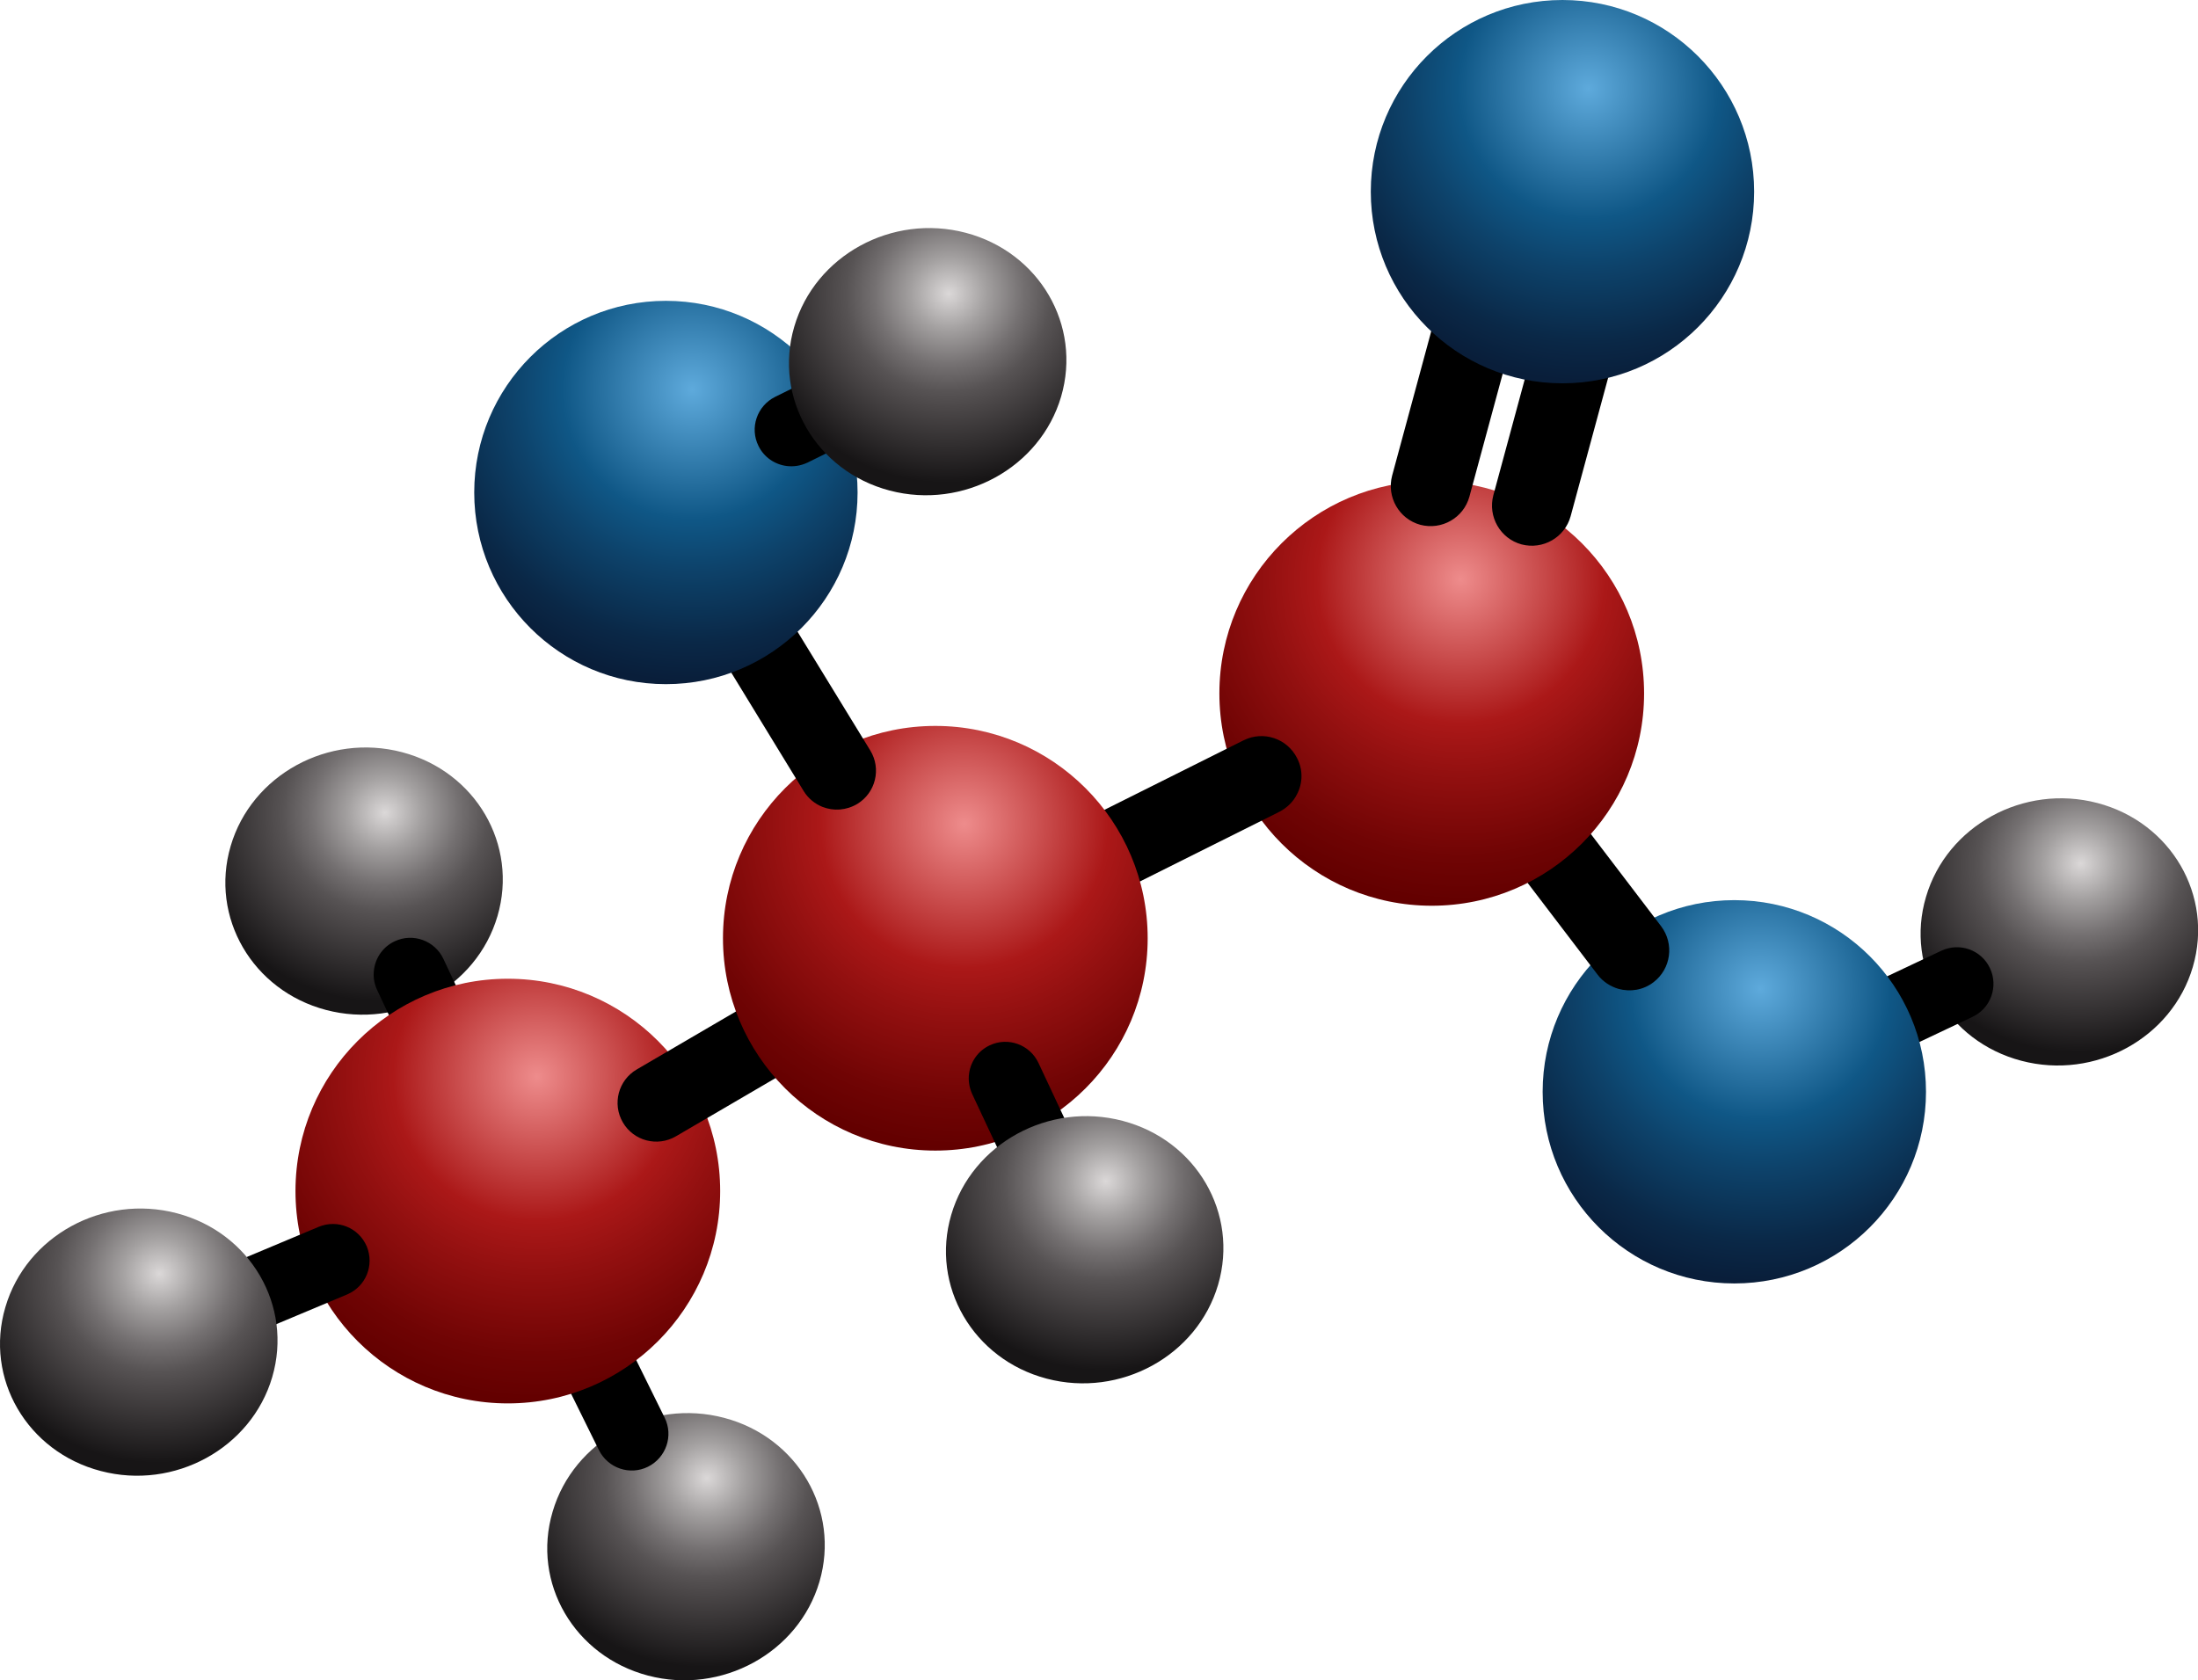 <?xml version="1.0" encoding="UTF-8"?> <!-- Generator: Adobe Illustrator 21.1.0, SVG Export Plug-In . SVG Version: 6.00 Build 0) --> <svg xmlns="http://www.w3.org/2000/svg" xmlns:xlink="http://www.w3.org/1999/xlink" x="0px" y="0px" viewBox="0 0 1020.6 780.3" style="enable-background:new 0 0 1020.6 780.3;" xml:space="preserve"> <style type="text/css"> .st0{fill:url(#SVGID_1_);} .st1{fill:url(#SVGID_2_);} .st2{fill:url(#SVGID_3_);} .st3{fill:url(#SVGID_4_);} .st4{fill:url(#SVGID_5_);} .st5{fill:url(#SVGID_6_);} .st6{fill:url(#SVGID_7_);} .st7{fill:url(#SVGID_8_);} .st8{fill:url(#SVGID_9_);} .st9{fill:url(#SVGID_10_);} .st10{fill:url(#SVGID_11_);} .st11{fill:url(#SVGID_12_);} </style> <g id="Layer_3"> </g> <g id="Layer_2"> <g> <radialGradient id="SVGID_1_" cx="168.494" cy="1742.056" r="104.505" gradientTransform="matrix(-0.839 -0.22 0.239 -0.81 -96.227 1825.546)" gradientUnits="userSpaceOnUse"> <stop offset="0" style="stop-color:#DBD8D8"></stop> <stop offset="0.192" style="stop-color:#A3A0A0"></stop> <stop offset="0.379" style="stop-color:#747071"></stop> <stop offset="0.521" style="stop-color:#575354"></stop> <stop offset="0.602" style="stop-color:#4C4849"></stop> <stop offset="1" style="stop-color:#171516"></stop> </radialGradient> <path class="st0" d="M107.1,392.9c9.7-33.1,45.4-52.6,79.6-43.6c34.2,9,54,43,44.3,76.1c-9.7,33.1-45.4,52.6-79.6,43.6 C117.2,460,97.4,425.9,107.1,392.9z"></path> <radialGradient id="SVGID_2_" cx="-97.748" cy="1432.881" r="104.505" gradientTransform="matrix(-0.839 -0.22 0.239 -0.81 -96.227 1825.546)" gradientUnits="userSpaceOnUse"> <stop offset="0" style="stop-color:#DBD8D8"></stop> <stop offset="0.192" style="stop-color:#A3A0A0"></stop> <stop offset="0.379" style="stop-color:#747071"></stop> <stop offset="0.521" style="stop-color:#575354"></stop> <stop offset="0.602" style="stop-color:#4C4849"></stop> <stop offset="1" style="stop-color:#171516"></stop> </radialGradient> <path class="st1" d="M256.6,702c9.7-33.1,45.4-52.6,79.6-43.6c34.2,9,54,43,44.3,76.1c-9.7,33-45.4,52.6-79.6,43.6 C266.7,769.1,246.8,735.1,256.6,702z"></path> <g> <path d="M173.7,450c0.8-5.4,4.2-10.4,9.6-12.9c8.5-4,18.6-0.3,22.6,8.2l44.5,94.7c4,8.5,0.3,18.6-8.2,22.6 c-8.5,4-18.6,0.3-22.6-8.2l-44.5-94.7C173.6,456.5,173.2,453.2,173.7,450z"></path> </g> <g> <path d="M230.2,569.9c0.7-5.5,4-10.5,9.3-13.1c8.4-4.2,18.6-0.7,22.8,7.7l46.3,93.8c4.2,8.4,0.7,18.6-7.7,22.8 c-8.4,4.2-18.6,0.7-22.8-7.7l-46.3-93.8C230.3,576.5,229.8,573.1,230.2,569.9z"></path> </g> <radialGradient id="SVGID_3_" cx="-1.612" cy="1673.509" r="151.152" gradientTransform="matrix(0.833 -0.553 0.553 0.833 -674.82 -894.999)" gradientUnits="userSpaceOnUse"> <stop offset="0" style="stop-color:#EE8C8C"></stop> <stop offset="0.443" style="stop-color:#AB1818"></stop> <stop offset="0.599" style="stop-color:#931010"></stop> <stop offset="0.856" style="stop-color:#700404"></stop> <stop offset="0.995" style="stop-color:#630000"></stop> </radialGradient> <circle class="st2" cx="235.8" cy="553.1" r="98.6"></circle> <radialGradient id="SVGID_4_" cx="-710.296" cy="1951.615" r="104.505" gradientTransform="matrix(-0.839 -0.22 0.239 -0.81 -96.227 1825.546)" gradientUnits="userSpaceOnUse"> <stop offset="0" style="stop-color:#DBD8D8"></stop> <stop offset="0.192" style="stop-color:#A3A0A0"></stop> <stop offset="0.379" style="stop-color:#747071"></stop> <stop offset="0.521" style="stop-color:#575354"></stop> <stop offset="0.602" style="stop-color:#4C4849"></stop> <stop offset="1" style="stop-color:#171516"></stop> </radialGradient> <path class="st3" d="M894.3,416.5c9.7-33.1,45.4-52.6,79.6-43.6c34.2,9,54,43,44.3,76.1c-9.7,33.1-45.4,52.6-79.6,43.6 C904.3,483.6,884.5,449.5,894.3,416.5z"></path> <g> <path d="M811.6,518.4c-5.4-0.8-10.4-4.2-12.9-9.6c-4-8.5-0.4-18.6,8.1-22.6l94.6-44.7c8.5-4,18.6-0.4,22.6,8.1 c4,8.5,0.4,18.6-8.1,22.6L821.3,517C818.1,518.4,814.8,518.9,811.6,518.4z"></path> </g> <radialGradient id="SVGID_5_" cx="494.227" cy="1953.787" r="136.394" gradientTransform="matrix(0.833 -0.553 0.553 0.833 -674.82 -894.999)" gradientUnits="userSpaceOnUse"> <stop offset="0" style="stop-color:#5EAADC"></stop> <stop offset="0.443" style="stop-color:#0F5786"></stop> <stop offset="0.616" style="stop-color:#0D426A"></stop> <stop offset="0.862" style="stop-color:#0A2847"></stop> <stop offset="0.995" style="stop-color:#091E3A"></stop> </radialGradient> <circle class="st4" cx="805.3" cy="507" r="89"></circle> <g> <path d="M751.5,459.2c-3.7-1.1-7.2-3.3-9.7-6.6l-95.5-125.3c-6.2-8.2-4.6-19.8,3.5-26c8.2-6.2,19.8-4.6,26,3.5l95.5,125.3 c6.2,8.2,4.6,19.8-3.5,26C763,459.8,757,460.7,751.5,459.2z"></path> </g> <radialGradient id="SVGID_6_" cx="483.558" cy="1718.329" r="151.152" gradientTransform="matrix(0.833 -0.553 0.553 0.833 -674.82 -894.999)" gradientUnits="userSpaceOnUse"> <stop offset="0" style="stop-color:#EE8C8C"></stop> <stop offset="0.443" style="stop-color:#AB1818"></stop> <stop offset="0.599" style="stop-color:#931010"></stop> <stop offset="0.856" style="stop-color:#700404"></stop> <stop offset="0.995" style="stop-color:#630000"></stop> </radialGradient> <circle class="st5" cx="664.8" cy="322" r="98.6"></circle> <g> <path d="M602.3,368.7c-1.7,3.5-4.6,6.4-8.3,8.3l-140.9,70.4c-9.2,4.6-20.3,0.9-24.9-8.3c-4.6-9.2-0.9-20.3,8.3-24.9l140.9-70.4 c9.2-4.6,20.3-0.9,24.9,8.3C605.1,357.5,604.9,363.7,602.3,368.7z"></path> </g> <g> <path d="M453.2,442.1c-1.5,3.5-4,6.5-7.5,8.5l-131.9,77.1c-8.6,5-19.6,2.1-24.6-6.5c-5-8.6-2.1-19.6,6.5-24.6l131.9-77.1 c8.6-5,19.6-2.1,24.6,6.5C455.2,431.1,455.4,437.1,453.2,442.1z"></path> </g> <g> <path d="M722.8,66.8c1.4,3.6,1.8,7.7,0.7,11.7l-41.2,152.1c-2.7,9.9-12.9,15.7-22.8,13.1c-9.9-2.7-15.7-12.9-13.1-22.8 l41.2-152.1c2.7-9.9,12.9-15.7,22.8-13.1C716.3,57.3,720.7,61.6,722.8,66.8z"></path> </g> <g> <path d="M769.8,75.9c1.4,3.6,1.8,7.7,0.7,11.7l-41.2,152.1c-2.7,9.9-12.9,15.7-22.8,13.1c-9.9-2.7-15.7-12.9-13.1-22.8 l41.2-152.1c2.7-9.9,12.9-15.7,22.8-13.1C763.3,66.4,767.7,70.6,769.8,75.9z"></path> </g> <radialGradient id="SVGID_7_" cx="659.009" cy="1561.372" r="136.394" gradientTransform="matrix(0.833 -0.553 0.553 0.833 -674.82 -894.999)" gradientUnits="userSpaceOnUse"> <stop offset="0" style="stop-color:#5EAADC"></stop> <stop offset="0.443" style="stop-color:#0F5786"></stop> <stop offset="0.616" style="stop-color:#0D426A"></stop> <stop offset="0.862" style="stop-color:#0A2847"></stop> <stop offset="0.995" style="stop-color:#091E3A"></stop> </radialGradient> <circle class="st6" cx="725.5" cy="89" r="89"></circle> <radialGradient id="SVGID_8_" cx="228.623" cy="1685.537" r="151.152" gradientTransform="matrix(0.833 -0.553 0.553 0.833 -674.82 -894.999)" gradientUnits="userSpaceOnUse"> <stop offset="0" style="stop-color:#EE8C8C"></stop> <stop offset="0.443" style="stop-color:#AB1818"></stop> <stop offset="0.599" style="stop-color:#931010"></stop> <stop offset="0.856" style="stop-color:#700404"></stop> <stop offset="0.995" style="stop-color:#630000"></stop> </radialGradient> <circle class="st7" cx="434.3" cy="435.7" r="98.6"></circle> <g> <path d="M450,498.3c0.8-5.4,4.2-10.4,9.6-12.9c8.5-4,18.6-0.3,22.6,8.2l44.4,94.8c4,8.5,0.3,18.6-8.2,22.6 c-8.5,4-18.6,0.3-22.6-8.2L451.4,508C450,504.9,449.5,501.5,450,498.3z"></path> </g> <g> <path d="M54.9,642.6c-5.4-1-10.2-4.7-12.5-10.1c-3.6-8.7,0.4-18.6,9.1-22.3l96.5-40.5c8.7-3.6,18.6,0.4,22.3,9.1 c3.6,8.7-0.4,18.6-9.1,22.3l-96.5,40.5C61.4,642.9,58,643.2,54.9,642.6z"></path> </g> <g> <path d="M381.9,374.7c-3.5-1.4-6.6-3.9-8.7-7.3L293.5,237c-5.2-8.5-2.5-19.6,6-24.8c8.5-5.2,19.6-2.5,24.8,6l79.8,130.3 c5.2,8.5,2.5,19.6-6,24.8C392.9,376.4,387,376.7,381.9,374.7z"></path> </g> <radialGradient id="SVGID_9_" cx="-257.629" cy="1646.516" r="104.505" gradientTransform="matrix(-0.839 -0.22 0.239 -0.81 -96.227 1825.546)" gradientUnits="userSpaceOnUse"> <stop offset="0" style="stop-color:#DBD8D8"></stop> <stop offset="0.192" style="stop-color:#A3A0A0"></stop> <stop offset="0.379" style="stop-color:#747071"></stop> <stop offset="0.521" style="stop-color:#575354"></stop> <stop offset="0.602" style="stop-color:#4C4849"></stop> <stop offset="1" style="stop-color:#171516"></stop> </radialGradient> <path class="st8" d="M441.7,564.1c9.7-33.1,45.4-52.6,79.6-43.6c34.2,9,54,43,44.3,76.1c-9.7,33-45.4,52.6-79.6,43.6 C451.8,631.2,432,597.1,441.7,564.1z"></path> <radialGradient id="SVGID_10_" cx="234.967" cy="1447.486" r="136.394" gradientTransform="matrix(0.833 -0.553 0.553 0.833 -674.82 -894.999)" gradientUnits="userSpaceOnUse"> <stop offset="0" style="stop-color:#5EAADC"></stop> <stop offset="0.443" style="stop-color:#0F5786"></stop> <stop offset="0.616" style="stop-color:#0D426A"></stop> <stop offset="0.862" style="stop-color:#0A2847"></stop> <stop offset="0.995" style="stop-color:#091E3A"></stop> </radialGradient> <circle class="st9" cx="309.2" cy="228.7" r="89"></circle> <g> <path d="M365.3,216.4c-5.5-0.7-10.5-4-13.1-9.3c-4.2-8.4-0.7-18.6,7.7-22.8l93.8-46.4c8.4-4.2,18.6-0.7,22.8,7.7 c4.2,8.4,0.7,18.6-7.7,22.8l-93.8,46.4C371.8,216.3,368.5,216.8,365.3,216.4z"></path> </g> <radialGradient id="SVGID_11_" cx="-42.43" cy="2096.961" r="104.505" gradientTransform="matrix(-0.839 -0.22 0.239 -0.81 -96.227 1825.546)" gradientUnits="userSpaceOnUse"> <stop offset="0" style="stop-color:#DBD8D8"></stop> <stop offset="0.192" style="stop-color:#A3A0A0"></stop> <stop offset="0.379" style="stop-color:#747071"></stop> <stop offset="0.521" style="stop-color:#575354"></stop> <stop offset="0.602" style="stop-color:#4C4849"></stop> <stop offset="1" style="stop-color:#171516"></stop> </radialGradient> <path class="st10" d="M368.8,151.7c9.7-33.1,45.4-52.6,79.6-43.6c34.2,9,54,43,44.3,76.1c-9.7,33-45.4,52.6-79.6,43.6 C378.9,218.8,359.1,184.7,368.8,151.7z"></path> <radialGradient id="SVGID_12_" cx="214.454" cy="1465.296" r="104.505" gradientTransform="matrix(-0.839 -0.22 0.239 -0.81 -96.227 1825.546)" gradientUnits="userSpaceOnUse"> <stop offset="0" style="stop-color:#DBD8D8"></stop> <stop offset="0.192" style="stop-color:#A3A0A0"></stop> <stop offset="0.379" style="stop-color:#747071"></stop> <stop offset="0.521" style="stop-color:#575354"></stop> <stop offset="0.602" style="stop-color:#4C4849"></stop> <stop offset="1" style="stop-color:#171516"></stop> </radialGradient> <path class="st11" d="M2.5,607c9.7-33.1,45.4-52.6,79.6-43.6c34.2,9,54,43,44.3,76.1c-9.7,33-45.4,52.6-79.6,43.6 C12.6,674.2-7.3,640.1,2.5,607z"></path> </g> </g> </svg> 
